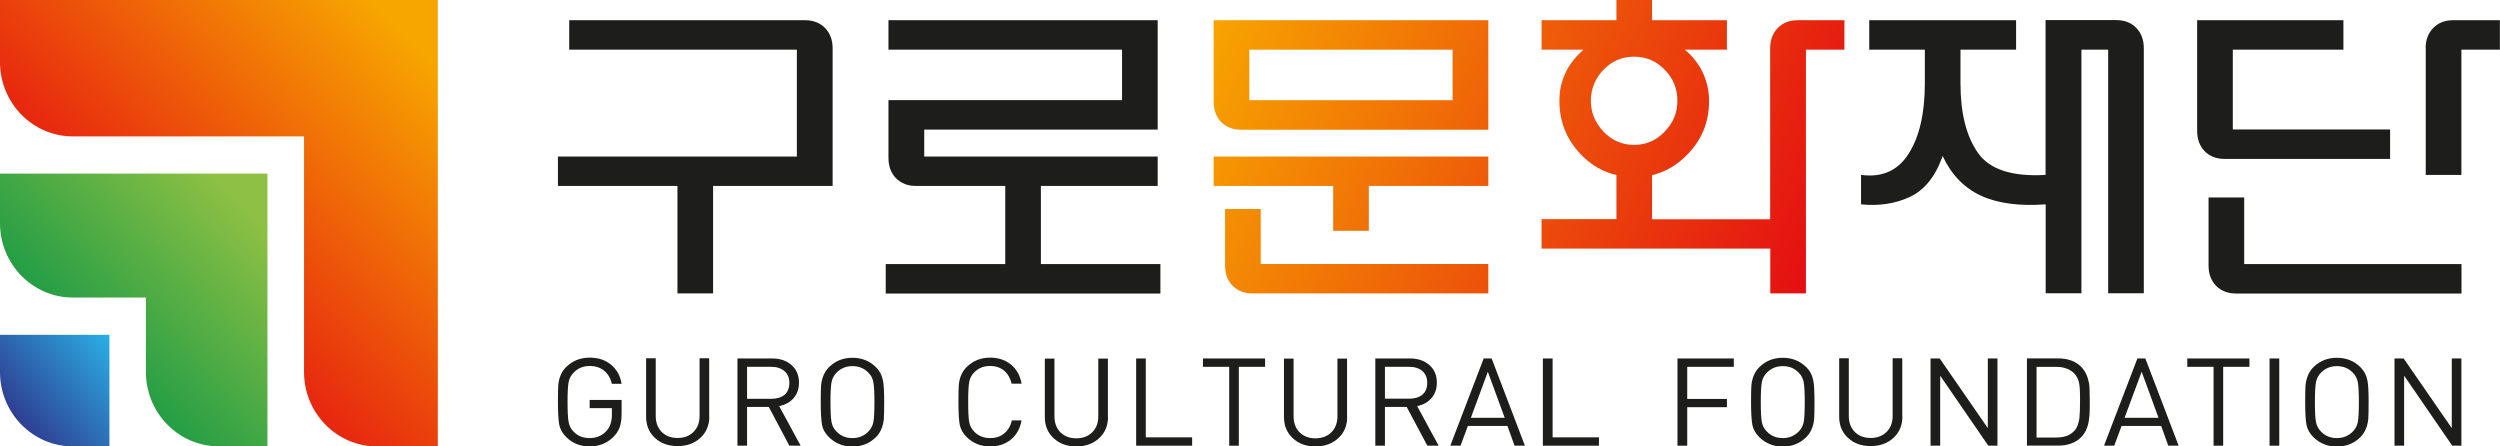<svg width="140" height="25" viewBox="0 0 140 25" fill="none" xmlns="http://www.w3.org/2000/svg">
<g clip-path="url(#clip0_4362_79614)">
<path d="M64.83 1.132H49.754V2.78H62.834V5.609H49.754V8.839C49.754 9.314 49.894 9.687 50.173 9.978C50.452 10.263 50.832 10.413 51.291 10.413H56.294V14.789H49.601V16.437H64.983V14.789H58.29V10.413H64.83V8.764H51.757V7.258H64.83V1.132ZM44.631 8.764H31.244V10.413H37.937V16.43H39.933V10.413H46.627V2.706C46.627 2.238 46.487 1.858 46.201 1.566C45.922 1.281 45.549 1.132 45.083 1.132H31.876V2.78H44.624V8.757L44.631 8.764ZM104.677 1.132V2.78H107.791V4.66C107.791 6.335 107.492 7.651 106.886 8.601C106.287 9.558 105.396 9.951 104.218 9.795V11.444C105.216 11.546 106.128 11.41 106.946 11.03C107.764 10.65 108.383 9.89 108.789 8.737C109.275 9.782 109.993 10.521 110.925 10.955C111.863 11.39 113.074 11.552 114.558 11.444V16.424H116.56V2.78H118.057V16.424H120.053V2.699C120.053 2.231 119.913 1.851 119.627 1.559C119.348 1.274 118.975 1.125 118.51 1.125H114.551V9.795C112.681 9.904 111.417 9.49 110.765 8.561C110.113 7.631 109.787 6.335 109.787 4.66V2.78H112.901V1.132H104.677ZM125.037 2.78H131.231V1.132H123.041V7.326C123.041 7.801 123.18 8.174 123.46 8.466C123.739 8.751 124.118 8.9 124.577 8.9H133.846V7.251H125.037V2.78ZM135.842 2.699V9.795H137.838V2.78H139.993V1.132H137.379C136.913 1.132 136.547 1.274 136.261 1.566C135.981 1.851 135.835 2.238 135.835 2.706L135.842 2.699ZM125.675 11.057H123.679V14.863C123.679 15.338 123.819 15.711 124.098 16.003C124.378 16.288 124.757 16.437 125.216 16.437H137.844V14.789H125.675V11.057Z" fill="#1D1D1B"/>
<path d="M83.347 1.133H67.965V5.692C67.965 6.167 68.105 6.54 68.384 6.832C68.663 7.117 69.043 7.266 69.502 7.266H83.347V1.133ZM69.961 2.782H81.345V5.611H69.961V2.782ZM83.347 8.765H67.965V10.414H74.658V12.924H76.654V10.414H83.347V8.765ZM70.6 11.703V14.783H83.347V16.431H70.141C69.681 16.431 69.309 16.289 69.023 15.997C68.743 15.712 68.604 15.332 68.604 14.857V11.703H70.6ZM94.359 2.782H96.707V1.133H92.516V0H90.52V1.133H86.328V2.782H88.67C88.184 3.223 87.838 3.684 87.632 4.152C87.426 4.62 87.326 5.115 87.326 5.638C87.326 6.818 87.732 7.822 88.537 8.657C89.103 9.247 89.768 9.627 90.52 9.803V12.273H86.328V13.921H99.136V16.431H101.132V2.782H103.288V1.133H100.673C100.207 1.133 99.841 1.275 99.555 1.567C99.276 1.852 99.129 2.239 99.129 2.707V12.28H92.516V9.81C93.248 9.634 93.906 9.254 94.478 8.67C95.297 7.836 95.709 6.832 95.709 5.651C95.709 5.129 95.603 4.62 95.383 4.125C95.164 3.63 94.825 3.182 94.365 2.795L94.359 2.782ZM91.511 3.175C92.176 3.175 92.749 3.412 93.221 3.901C93.7 4.383 93.933 4.966 93.933 5.644C93.933 6.323 93.7 6.872 93.221 7.374C92.749 7.87 92.176 8.114 91.511 8.114C90.846 8.114 90.274 7.87 89.801 7.374C89.329 6.879 89.089 6.303 89.089 5.644C89.089 4.986 89.329 4.383 89.801 3.901C90.274 3.412 90.846 3.175 91.511 3.175Z" fill="url(#paint0_linear_4362_79614)"/>
<path d="M34.81 23.175C34.81 23.46 34.777 23.698 34.711 23.901C34.644 24.098 34.531 24.281 34.378 24.437C34.019 24.81 33.566 25 33.021 25C32.508 25 32.076 24.831 31.723 24.491C31.504 24.281 31.371 24.044 31.317 23.786C31.271 23.528 31.244 23.101 31.244 22.517C31.244 22.029 31.251 21.717 31.264 21.561C31.304 21.133 31.457 20.787 31.723 20.536C32.076 20.197 32.508 20.027 33.027 20.027C33.513 20.027 33.906 20.163 34.225 20.428C34.538 20.692 34.737 21.045 34.81 21.493H34.265C34.192 21.181 34.045 20.936 33.832 20.76C33.613 20.584 33.347 20.495 33.027 20.495C32.675 20.495 32.382 20.611 32.142 20.848C31.983 21.004 31.883 21.188 31.843 21.391C31.803 21.601 31.783 21.974 31.783 22.51C31.783 23.046 31.803 23.419 31.843 23.637C31.883 23.854 31.983 24.037 32.136 24.186C32.362 24.417 32.655 24.532 33.014 24.532C33.42 24.532 33.739 24.39 33.979 24.111C34.172 23.894 34.265 23.596 34.265 23.23V22.856H33.021V22.395H34.81V23.169V23.175Z" fill="#1D1D1B"/>
<path d="M39.721 23.326C39.721 23.814 39.555 24.215 39.222 24.52C38.89 24.825 38.464 24.981 37.945 24.981C37.426 24.981 37 24.825 36.674 24.52C36.341 24.215 36.182 23.814 36.182 23.332V20.062H36.721V23.292C36.721 23.665 36.834 23.957 37.053 24.187C37.279 24.411 37.572 24.526 37.945 24.526C38.317 24.526 38.61 24.411 38.836 24.187C39.062 23.963 39.176 23.665 39.176 23.292V20.062H39.715V23.332L39.721 23.326Z" fill="#1D1D1B"/>
<path d="M43.639 22.74C43.978 22.673 44.244 22.523 44.444 22.293C44.644 22.062 44.743 21.777 44.743 21.431C44.743 21.017 44.604 20.685 44.324 20.441C44.045 20.196 43.685 20.074 43.24 20.074H41.297V24.959H41.836V22.788H43.053L44.204 24.959H44.837L43.632 22.74H43.639ZM41.836 22.333V20.542H43.193C43.499 20.542 43.739 20.624 43.925 20.78C44.111 20.936 44.204 21.16 44.204 21.445C44.204 21.73 44.111 21.96 43.932 22.11C43.745 22.259 43.506 22.333 43.193 22.333H41.836Z" fill="#1D1D1B"/>
<path d="M49.447 21.311C49.387 21.012 49.254 20.754 49.035 20.544C48.682 20.205 48.25 20.035 47.737 20.035C47.225 20.035 46.793 20.205 46.44 20.544C46.181 20.795 46.028 21.134 45.981 21.568C45.968 21.718 45.961 22.037 45.961 22.525C45.961 23.108 45.988 23.536 46.034 23.794C46.081 24.051 46.22 24.289 46.44 24.499C46.793 24.838 47.225 25.008 47.737 25.008C48.25 25.008 48.682 24.838 49.035 24.499C49.294 24.248 49.447 23.909 49.494 23.475C49.507 23.326 49.514 23.007 49.514 22.518C49.514 21.935 49.494 21.528 49.447 21.311ZM48.908 23.638C48.868 23.848 48.769 24.024 48.616 24.18C48.383 24.411 48.09 24.533 47.737 24.533C47.385 24.533 47.092 24.418 46.859 24.18C46.7 24.031 46.606 23.848 46.566 23.638C46.526 23.427 46.507 23.047 46.507 22.518C46.507 21.989 46.526 21.602 46.566 21.399C46.606 21.189 46.706 21.005 46.859 20.856C47.092 20.625 47.385 20.503 47.737 20.503C48.09 20.503 48.383 20.619 48.616 20.856C48.775 21.005 48.868 21.189 48.908 21.399C48.948 21.609 48.968 21.982 48.968 22.518C48.968 23.054 48.948 23.434 48.908 23.638Z" fill="#1D1D1B"/>
<path d="M57.205 23.548C57.125 24.003 56.925 24.356 56.613 24.613C56.293 24.871 55.907 25 55.448 25C54.936 25 54.504 24.831 54.151 24.491C53.931 24.281 53.798 24.044 53.745 23.786C53.699 23.528 53.672 23.101 53.672 22.517C53.672 22.029 53.678 21.717 53.692 21.561C53.732 21.133 53.885 20.787 54.151 20.536C54.504 20.197 54.936 20.027 55.448 20.027C55.907 20.027 56.293 20.156 56.613 20.414C56.925 20.672 57.125 21.025 57.212 21.486H56.653C56.579 21.181 56.44 20.936 56.233 20.76C56.027 20.584 55.761 20.495 55.448 20.495C55.089 20.495 54.796 20.611 54.57 20.841C54.41 20.991 54.317 21.174 54.277 21.384C54.237 21.595 54.218 21.974 54.218 22.51C54.218 23.046 54.237 23.419 54.277 23.637C54.317 23.854 54.417 24.037 54.57 24.186C54.796 24.417 55.089 24.532 55.448 24.532C55.768 24.532 56.034 24.444 56.24 24.267C56.453 24.091 56.593 23.847 56.666 23.542H57.205V23.548Z" fill="#1D1D1B"/>
<path d="M62.049 23.345C62.049 23.834 61.883 24.234 61.55 24.539C61.218 24.845 60.792 25.001 60.273 25.001C59.754 25.001 59.328 24.845 59.002 24.539C58.669 24.227 58.51 23.834 58.51 23.352V20.082H59.049V23.311C59.049 23.684 59.162 23.983 59.381 24.207C59.608 24.431 59.9 24.546 60.273 24.546C60.645 24.546 60.938 24.431 61.164 24.207C61.391 23.983 61.504 23.684 61.504 23.311V20.082H62.043V23.352L62.049 23.345Z" fill="#1D1D1B"/>
<path d="M66.759 24.959H63.625V20.074H64.164V24.491H66.759V24.959Z" fill="#1D1D1B"/>
<path d="M70.845 20.542H69.374V24.959H68.836V20.542H67.365V20.074H70.845V20.542Z" fill="#1D1D1B"/>
<path d="M75.442 23.345C75.442 23.834 75.276 24.234 74.943 24.539C74.61 24.845 74.184 25.001 73.665 25.001C73.147 25.001 72.721 24.845 72.395 24.539C72.062 24.227 71.902 23.834 71.902 23.352V20.082H72.441V23.311C72.441 23.684 72.554 23.983 72.774 24.207C73 24.431 73.293 24.546 73.665 24.546C74.038 24.546 74.331 24.431 74.557 24.207C74.783 23.983 74.896 23.684 74.896 23.311V20.082H75.435V23.352L75.442 23.345Z" fill="#1D1D1B"/>
<path d="M79.36 22.74C79.699 22.673 79.965 22.523 80.165 22.293C80.364 22.062 80.464 21.777 80.464 21.431C80.464 21.017 80.324 20.685 80.045 20.441C79.765 20.196 79.406 20.074 78.96 20.074H77.018V24.959H77.556V22.788H78.774L79.932 24.959H80.564L79.36 22.74ZM77.556 22.333V20.542H78.914C79.22 20.542 79.459 20.617 79.646 20.773C79.832 20.929 79.925 21.153 79.925 21.438C79.925 21.723 79.832 21.953 79.652 22.103C79.466 22.252 79.227 22.327 78.914 22.327H77.556V22.333Z" fill="#1D1D1B"/>
<path d="M83.546 20.074H83.086L81.217 24.959H81.789L82.201 23.853H84.417L84.816 24.959H85.395L83.532 20.074H83.546ZM82.368 23.398L83.319 20.82L84.264 23.398H82.368Z" fill="#1D1D1B"/>
<path d="M89.541 24.959H86.4V20.074H86.946V24.491H89.541V24.959Z" fill="#1D1D1B"/>
<path d="M97.093 20.542H94.485V22.34H96.707V22.802H94.485V24.959H93.939V20.074H97.093V20.542Z" fill="#1D1D1B"/>
<path d="M101.545 21.311C101.485 21.005 101.352 20.754 101.132 20.544C100.78 20.205 100.347 20.035 99.835 20.035C99.323 20.035 98.89 20.205 98.538 20.544C98.278 20.795 98.125 21.134 98.079 21.568C98.065 21.718 98.059 22.037 98.059 22.525C98.059 23.108 98.085 23.536 98.132 23.794C98.185 24.051 98.318 24.289 98.538 24.499C98.89 24.838 99.323 25.008 99.835 25.008C100.347 25.008 100.78 24.838 101.132 24.499C101.392 24.248 101.545 23.909 101.592 23.475C101.605 23.326 101.611 23.007 101.611 22.518C101.611 21.935 101.592 21.528 101.545 21.311ZM101.006 23.638C100.966 23.848 100.866 24.031 100.713 24.18C100.48 24.411 100.188 24.533 99.835 24.533C99.482 24.533 99.19 24.418 98.957 24.18C98.797 24.031 98.704 23.848 98.664 23.638C98.624 23.427 98.604 23.047 98.604 22.518C98.604 21.989 98.624 21.602 98.664 21.399C98.704 21.189 98.804 21.005 98.957 20.856C99.19 20.625 99.482 20.503 99.835 20.503C100.188 20.503 100.48 20.619 100.713 20.856C100.873 21.005 100.966 21.189 101.006 21.399C101.046 21.609 101.066 21.989 101.066 22.518C101.066 23.047 101.046 23.434 101.006 23.638Z" fill="#1D1D1B"/>
<path d="M106.534 23.326C106.534 23.814 106.367 24.215 106.035 24.52C105.702 24.825 105.276 24.981 104.757 24.981C104.238 24.981 103.812 24.825 103.486 24.52C103.154 24.215 102.994 23.814 102.994 23.332V20.062H103.533V23.292C103.533 23.665 103.646 23.963 103.866 24.187C104.092 24.411 104.385 24.526 104.757 24.526C105.13 24.526 105.423 24.411 105.649 24.187C105.875 23.963 105.988 23.665 105.988 23.292V20.062H106.527V23.332L106.534 23.326Z" fill="#1D1D1B"/>
<path d="M111.857 24.959H111.345L108.65 21.038V24.959H108.111V20.074H108.624L111.318 23.975V20.074H111.857V24.959Z" fill="#1D1D1B"/>
<path d="M116.974 21.427C116.908 21.054 116.761 20.756 116.528 20.525C116.216 20.22 115.79 20.07 115.244 20.07H113.508V24.955H115.244C115.783 24.955 116.216 24.806 116.528 24.5C116.735 24.297 116.881 24.026 116.954 23.673C117.001 23.449 117.027 23.13 117.027 22.716V22.458C117.027 21.956 117.014 21.61 116.981 21.42L116.974 21.427ZM116.482 22.465C116.482 22.906 116.469 23.218 116.449 23.401C116.402 23.741 116.302 23.985 116.149 24.141C116.016 24.277 115.87 24.365 115.71 24.419C115.55 24.473 115.364 24.5 115.151 24.5H114.047V20.545H115.151C115.357 20.545 115.544 20.572 115.71 20.633C115.876 20.688 116.023 20.783 116.143 20.898C116.262 21.02 116.349 21.169 116.402 21.339C116.455 21.515 116.482 21.814 116.482 22.235V22.458V22.465Z" fill="#1D1D1B"/>
<path d="M120.153 20.074H119.694L117.824 24.959H118.396L118.809 23.853H121.024L121.424 24.959H122.003L120.14 20.074H120.153ZM118.975 23.398L119.933 20.82L120.878 23.398H118.975Z" fill="#1D1D1B"/>
<path d="M125.968 20.542H124.498V24.959H123.959V20.542H122.488V20.074H125.968V20.542Z" fill="#1D1D1B"/>
<path d="M127.639 24.959H127.094V20.074H127.639V24.959Z" fill="#1D1D1B"/>
<path d="M132.576 21.311C132.516 21.005 132.383 20.754 132.164 20.544C131.811 20.205 131.379 20.035 130.866 20.035C130.354 20.035 129.922 20.205 129.569 20.544C129.309 20.795 129.156 21.134 129.11 21.568C129.096 21.718 129.09 22.037 129.09 22.525C129.09 23.108 129.116 23.536 129.163 23.794C129.216 24.051 129.349 24.289 129.569 24.499C129.922 24.838 130.354 25.008 130.866 25.008C131.379 25.008 131.811 24.838 132.164 24.499C132.423 24.248 132.576 23.909 132.623 23.475C132.636 23.326 132.643 23.007 132.643 22.518C132.643 21.935 132.623 21.528 132.576 21.311ZM132.037 23.638C131.997 23.848 131.898 24.031 131.745 24.18C131.512 24.411 131.219 24.533 130.866 24.533C130.514 24.533 130.221 24.418 129.988 24.18C129.835 24.031 129.735 23.848 129.695 23.638C129.655 23.427 129.635 23.047 129.635 22.518C129.635 21.989 129.655 21.602 129.695 21.399C129.735 21.189 129.835 21.005 129.988 20.856C130.221 20.625 130.514 20.503 130.866 20.503C131.219 20.503 131.512 20.619 131.745 20.856C131.898 21.005 131.997 21.189 132.037 21.399C132.077 21.609 132.097 21.989 132.097 22.518C132.097 23.047 132.077 23.434 132.037 23.638Z" fill="#1D1D1B"/>
<path d="M137.838 24.959H137.325L134.631 21.038V24.959H134.092V20.074H134.604L137.299 23.975V20.074H137.838V24.959Z" fill="#1D1D1B"/>
<path d="M0 18.75H6.128V24.998H4.085C1.83 24.998 0 23.133 0 20.833L0 18.75Z" fill="url(#paint1_linear_4362_79614)"/>
<path d="M8.17 9.723H0V12.497C0 14.797 1.83 16.663 4.085 16.663H8.17V20.828C8.17 23.128 10 24.994 12.255 24.994H14.977V9.723H8.164H8.17Z" fill="url(#paint2_linear_4362_79614)"/>
<path d="M17.026 0H0V3.474C0 5.773 1.83 7.639 4.085 7.639H17.026V20.834C17.026 23.134 18.856 25 21.111 25H24.518V0H17.026Z" fill="url(#paint3_linear_4362_79614)"/>
</g>
<defs>
<linearGradient id="paint0_linear_4362_79614" x1="103.294" y1="16.398" x2="67.606" y2="0.815" gradientUnits="userSpaceOnUse">
<stop stop-color="#E30613"/>
<stop offset="1" stop-color="#F7A600"/>
</linearGradient>
<linearGradient id="paint1_linear_4362_79614" x1="0.572" y1="24.001" x2="6.284" y2="19.314" gradientUnits="userSpaceOnUse">
<stop stop-color="#2F358B"/>
<stop offset="1" stop-color="#2BABE2"/>
</linearGradient>
<linearGradient id="paint2_linear_4362_79614" x1="2.382" y1="22.45" x2="13.684" y2="11.625" gradientUnits="userSpaceOnUse">
<stop stop-color="#009245"/>
<stop offset="1" stop-color="#8DC044"/>
</linearGradient>
<linearGradient id="paint3_linear_4362_79614" x1="6.427" y1="18.446" x2="23.018" y2="2.175" gradientUnits="userSpaceOnUse">
<stop stop-color="#E30613"/>
<stop offset="1" stop-color="#F7A600"/>
</linearGradient>
<clipPath id="clip0_4362_79614">
<rect width="140" height="25" fill="white"/>
</clipPath>
</defs>
</svg>
